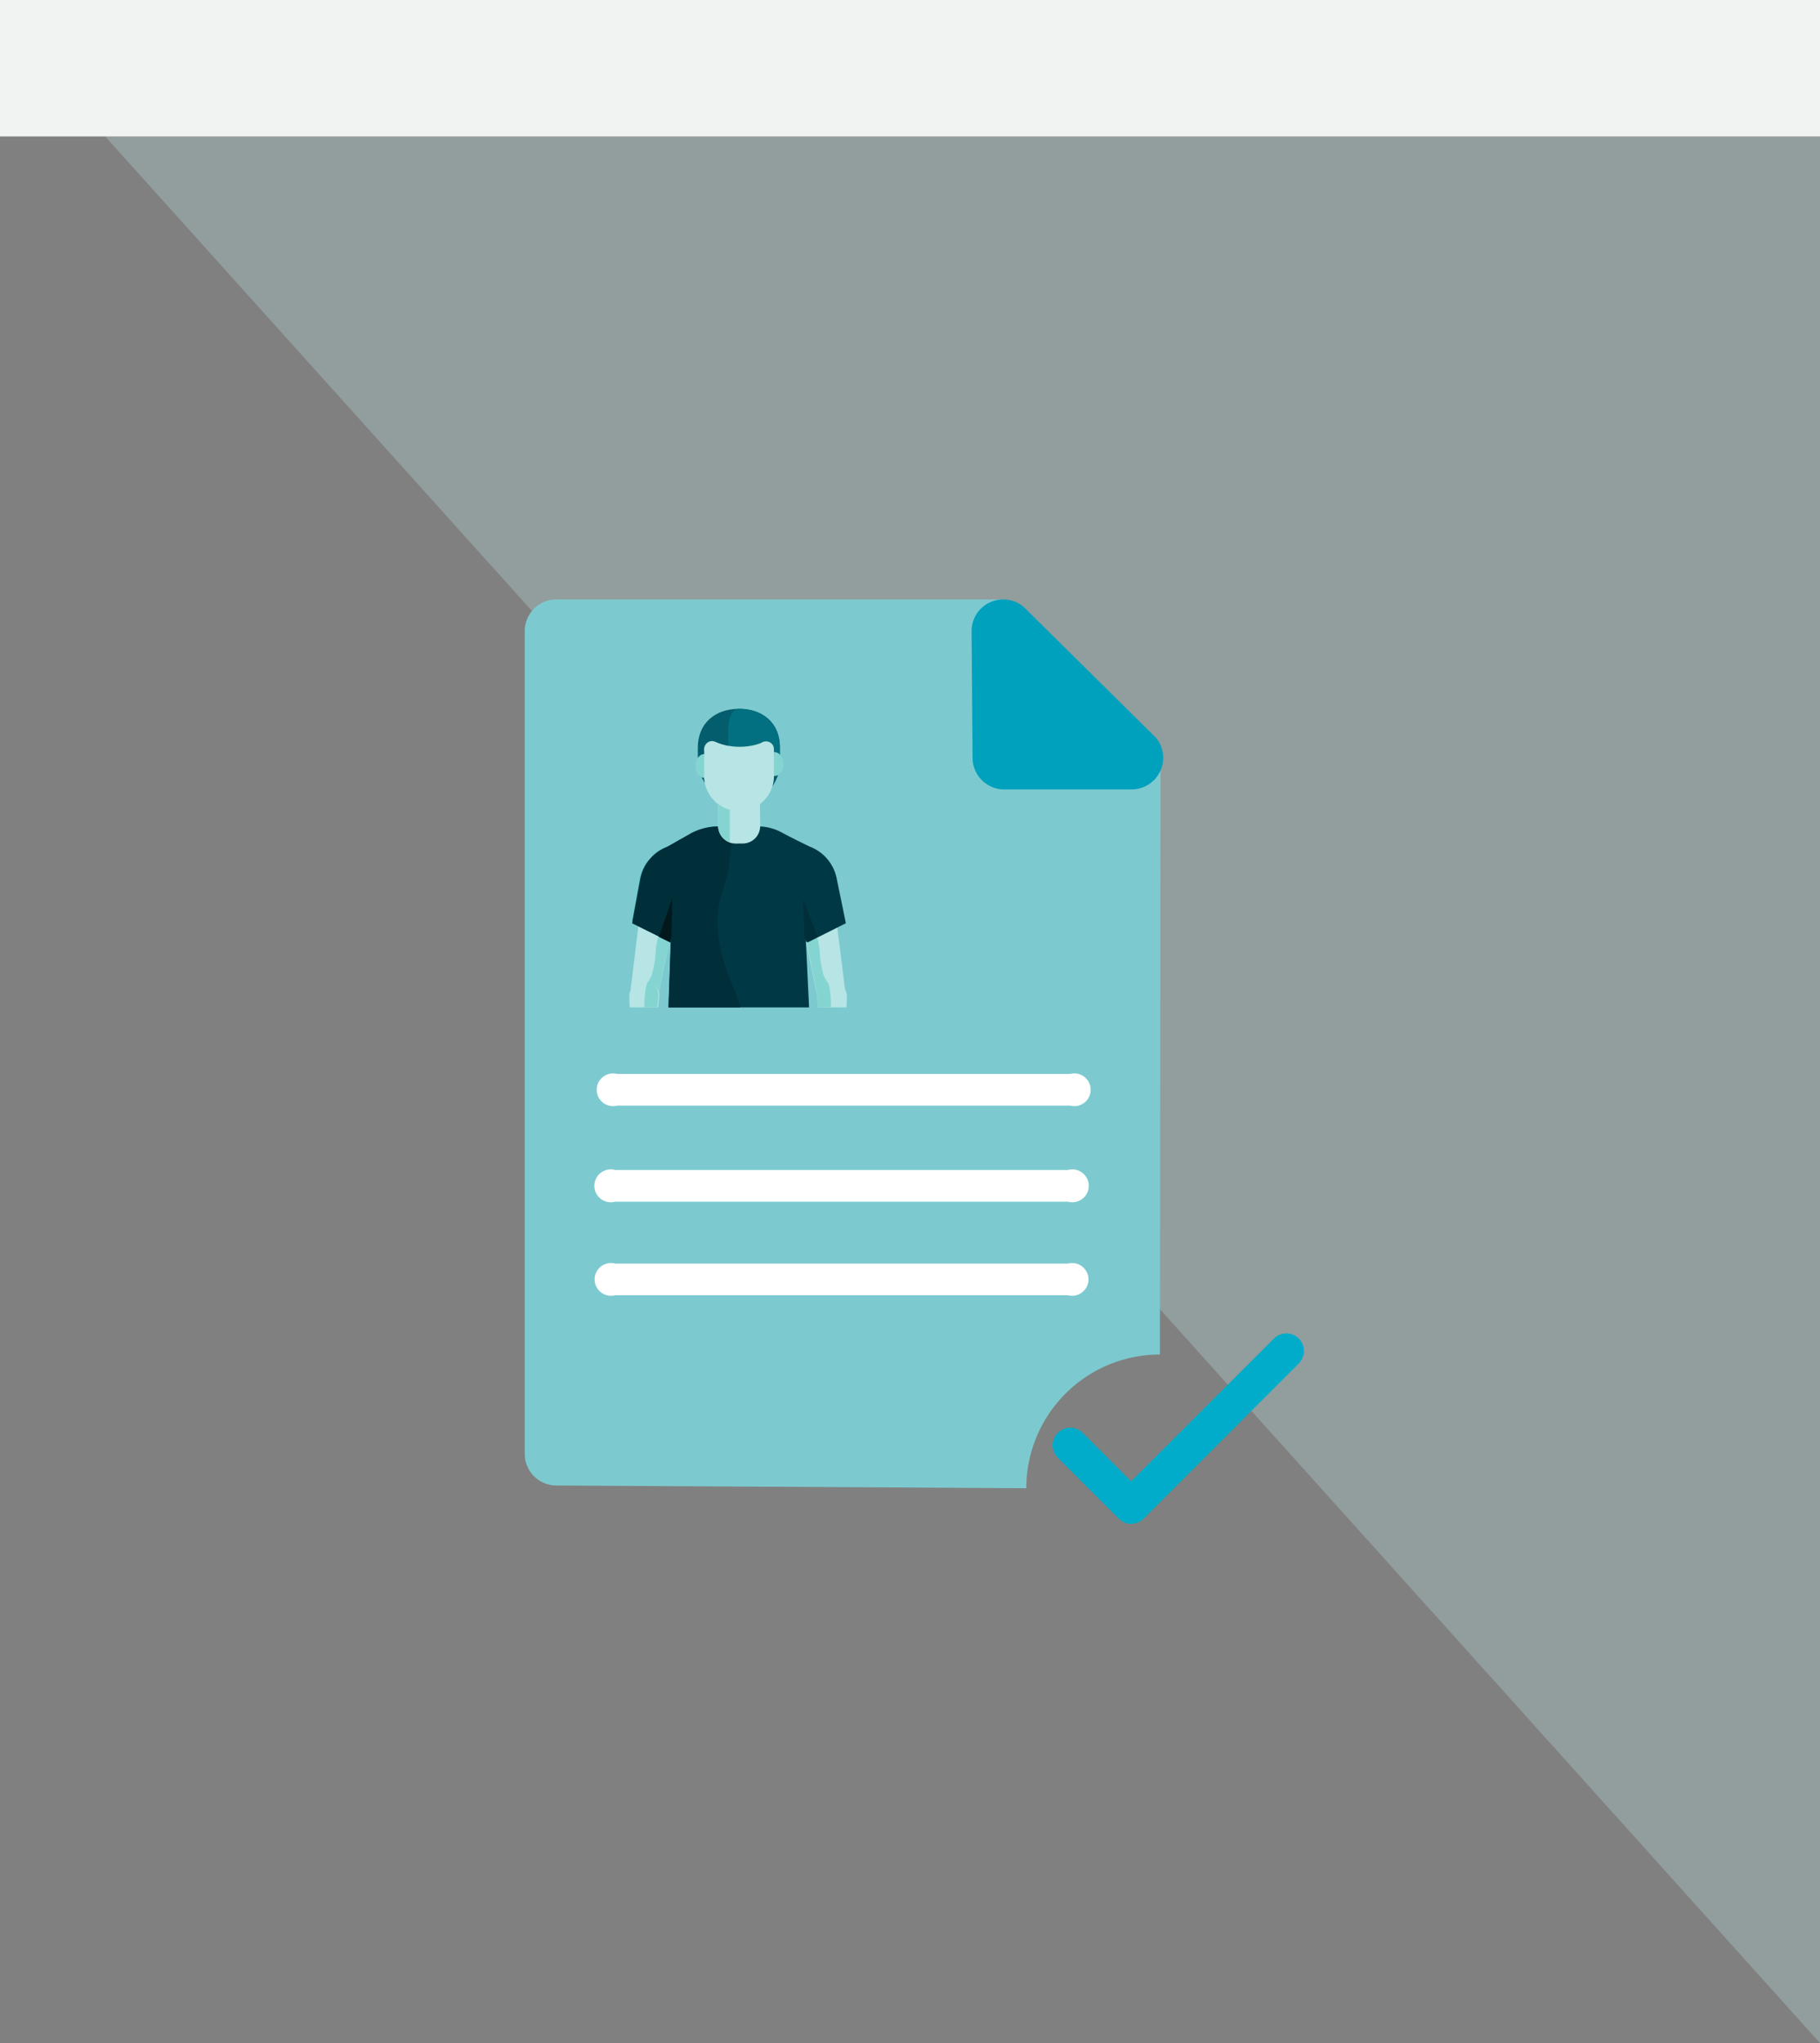 <?xml version="1.0" encoding="utf-8"?><svg id="Layer_1" data-name="Layer 1" xmlns="http://www.w3.org/2000/svg" xmlns:xlink="http://www.w3.org/1999/xlink" viewBox="0 0 200.23 224.75"><rect x="0" y="0" width="200.23" height="224.75" fill="#808080" stroke="none"/><defs><clipPath id="clip-path"><rect x="66.19" y="75.7" width="30.13" height="35.12" style="fill:none"/></clipPath><clipPath id="clip-path-2"><path d="M85.15,82.66a3.84,3.84,0,1,0-7.67,0v2.54a3.84,3.84,0,1,0,7.66.06Z" style="fill:none"/></clipPath></defs><title>Nativespeaker_V2</title><g style="opacity:0.3"><polygon points="200.23 15.01 200.23 224.75 11.57 15.01 11.55 15.03 11.55 15.01 200.23 15.01" style="fill:#bde2e1"/></g><path d="M127.61,149a14.71,14.71,0,0,0-14.7,14.71l-51.7-.3a3.48,3.48,0,0,1-3.48-3.48V69.42a3.48,3.48,0,0,1,3.48-3.48h48.94a3.47,3.47,0,0,1,2.28.85l14.45,14.37a3.44,3.44,0,0,1,.8,2.21Z" style="fill:#7ccacf"/><path d="M110.37,65.94a3.48,3.48,0,0,0-3.48,3.48L107,83.36a3.48,3.48,0,0,0,3.48,3.48h14a3.48,3.48,0,0,0,3.49-3.48,3.44,3.44,0,0,0-.8-2.21L112.65,66.79a3.47,3.47,0,0,0-2.28-.85Z" style="fill:#00a1bd"/><path d="M117.73,121.62H67.91a1.8,1.8,0,1,1,0-3.48h49.82a1.8,1.8,0,1,1,0,3.48Z" style="fill:#fff"/><path d="M117.49,132.19H67.68a1.81,1.81,0,1,1,0-3.49h49.81a1.81,1.81,0,1,1,0,3.49Z" style="fill:#fff"/><path d="M117.49,142.48H67.68a1.8,1.8,0,1,1,0-3.48h49.81a1.8,1.8,0,1,1,0,3.48Z" style="fill:#fff"/><path d="M125.22,75.7" style="fill:none;stroke:#00acca;stroke-miterlimit:10;stroke-width:2.648px"/><path d="M124.44,167.63a1.93,1.93,0,0,1-1.36-.57l-6.7-6.7a1.93,1.93,0,0,1,2.73-2.74l5.33,5.33,15.71-15.7a1.93,1.93,0,0,1,2.74,2.73l-17.08,17.08A1.94,1.94,0,0,1,124.44,167.63Z" style="fill:#00acca"/><g style="clip-path:url(#clip-path)"><rect x="75.61" y="137.85" width="3.31" height="25.36" rx="1.65" style="fill:#b7e4e4"/><path d="M75.12,163.22H79.4a2.14,2.14,0,0,0-4.28,0Z" style="fill:#e4d0a2"/><rect x="74.64" y="163.11" width="5.27" height="0.72" rx="0.3" transform="translate(154.55 326.95) rotate(-180)" style="fill:#002e39"/><polygon points="75.61 161.3 78.91 161.3 79.22 162.36 75.3 162.37 75.61 161.3" style="fill:#e4d0a2"/><path d="M74.69,163.15h5.13a2.57,2.57,0,1,0-5.13,0Z" style="fill:#002e39"/><path d="M75.23,161a1.47,1.47,0,0,0,.88-.14,3.89,3.89,0,0,1,2.29,0,1.48,1.48,0,0,0,.88.14l.33,1.13H74.9Z" style="fill:#002e39"/><path d="M79.82,163.15H74.68c0-.93,1.15-1.67,2.57-1.67S79.82,162.22,79.82,163.15Z" style="fill:#003945"/><path d="M88.49,120.19l-14.48,0v4.09l6.72.59v0a.59.59,0,0,1,1.17,0l6.6-.59Z" style="fill:#027080"/><path d="M77.62,142.21h-.74c-1.92,0-2.58-1.93-2.58-2.83l-.75-19.47a2.57,2.57,0,0,1,2.69-2.73h2.19a2.57,2.57,0,0,1,2.48,2.73l-.72,19.46A2.93,2.93,0,0,1,77.62,142.21Z" style="fill:#027080"/><rect x="83.82" y="137.85" width="3.31" height="25.36" rx="1.65" style="fill:#b7e4e4"/><path d="M87.61,163.22H83.34a2.14,2.14,0,1,1,4.27,0Z" style="fill:#e4d0a2"/><polygon points="87.13 161.3 83.82 161.3 83.52 162.36 87.43 162.37 87.13 161.3" style="fill:#e4d0a2"/><path d="M83.31,163.22h4.27a2.14,2.14,0,1,0-4.27,0Z" style="fill:#e4d0a2"/><rect x="82.83" y="163.11" width="5.27" height="0.72" rx="0.3" transform="translate(170.93 326.95) rotate(-180)" style="fill:#002e39"/><polygon points="83.8 161.3 87.1 161.3 87.41 162.36 83.49 162.37 83.8 161.3" style="fill:#e4d0a2"/><path d="M82.87,163.15H88a2.57,2.57,0,0,0-5.14,0Z" style="fill:#002e39"/><path d="M83.42,161a1.47,1.47,0,0,0,.88-.14,3.88,3.88,0,0,1,2.29,0,1.48,1.48,0,0,0,.88.14l.33,1.13H83.09Z" style="fill:#002e39"/><path d="M88,163.15H82.86c0-.93,1.15-1.67,2.57-1.67S88,162.22,88,163.15Z" style="fill:#003945"/><path d="M85.78,142.19H85c-1.91,0-2.58-1.93-2.58-2.83l-.74-19.47a2.57,2.57,0,0,1,2.69-2.73h2.19a2.55,2.55,0,0,1,2.47,2.73l-.71,19.46C88.35,140.47,87.33,142.19,85.78,142.19Z" style="fill:#027080"/><path d="M84.88,136.54h.91a2.55,2.55,0,0,1,2.56,2.81l-.67,20.56-4.49,0-.74-20.5A2.59,2.59,0,0,1,84.88,136.54Z" style="fill:#027080"/><path d="M76.72,136.55h.92a2.54,2.54,0,0,1,2.55,2.81l-.66,20.56-4.49,0-.74-20.5A2.58,2.58,0,0,1,76.72,136.55Z" style="fill:#027080"/><path d="M82,119.9a3.32,3.32,0,0,0-.29,4.06h0c.54.78,1.15,1.25,1.75,2.13h0a12,12,0,0,1,2,6.61,23.34,23.34,0,0,1-1.07,6.09l0,.09a8.61,8.61,0,0,0-.3,2.72A8.7,8.7,0,0,0,84.4,144v.1a11.26,11.26,0,0,1,.4,2.62,11,11,0,0,1-.28,3l0,.07a28.55,28.55,0,0,0-1.27,10.13l-1.31-34.66,0-.37a.58.58,0,0,0-.59-.58h0a5,5,0,0,0-1.68.63,4.77,4.77,0,0,0-2.36,4.89l0,.31a17.15,17.15,0,0,1,.4,3.17,14.78,14.78,0,0,1-.74,5.51l0,.08a6.41,6.41,0,0,0-.47,2.73A6.89,6.89,0,0,0,77,144l0,.09a7.87,7.87,0,0,1,.52,2.62,7.78,7.78,0,0,1-.44,3l0,.07a21.13,21.13,0,0,0-2,10.16l-1.52-40" style="fill:#035d6c"/><path d="M76.77,82.28c0-2.82,2-4.28,4.48-4.31s4.53,1.4,4.55,4.22V84c0,2.82-3.13,4.76-3.13,4.76H79.78s-3-2.77-3-4.67Z" style="fill:#035d6c"/><path d="M80.14,82.28c-.37-2.59.26-4.31,1.11-4.31,2.49,0,4.53,1.4,4.55,4.22V84c0,2.82-5,2-5,.09Z" style="fill:#027080"/><path d="M71.1,110.81l-1-.17a1,1,0,0,1-.8-1.15L71,95.55a2.06,2.06,0,0,1,2.46-1.81h0a1.94,1.94,0,0,1,1.68,2.55L72.32,110A1.06,1.06,0,0,1,71.1,110.81Z" style="fill:#b7e4e4"/><path d="M72.48,109.18,74,101.76l-.7-1.16a12.15,12.15,0,0,0-1.15,3.83,11.72,11.72,0,0,1-.44,2.8c-.12.44-.87,1.28-.58,1.76C71.31,109.3,72.25,110.1,72.48,109.18Z" style="fill:#84d5d1"/><circle cx="70.58" cy="123" r="1.52" style="fill:#b7e4e4"/><polygon points="72.09 122.77 72.38 125.47 68.75 125.43 69.06 122.93 72.09 122.77" style="fill:#b7e4e4"/><path d="M70.51,127.47h0a.23.23,0,0,0,.24-.23V127l0-1.57a.23.23,0,0,0-.23-.24h0a.23.23,0,0,0-.24.23l0,1.86A.25.25,0,0,0,70.51,127.47Z" style="fill:#b7e4e4"/><path d="M70.46,129.3h0a.22.22,0,0,0,.24-.23v-.28l0-1.57a.23.23,0,0,0-.23-.24h0a.23.23,0,0,0-.24.23l0,1.85A.23.23,0,0,0,70.46,129.3Z" style="fill:#b7e4e4"/><path d="M71.31,127.15h0a.25.25,0,0,0,.25-.23v-.23l.05-1.28a.23.23,0,0,0-.23-.24h0a.22.22,0,0,0-.24.22l-.06,1.51A.24.24,0,0,0,71.31,127.15Z" style="fill:#b7e4e4"/><path d="M71.25,128.62h0a.23.23,0,0,0,.25-.22v-.23l0-1.28a.23.23,0,0,0-.22-.24h0a.23.23,0,0,0-.24.22L71,128.38A.23.23,0,0,0,71.25,128.62Z" style="fill:#b7e4e4"/><path d="M72.11,126.38h0a.23.23,0,0,0,.24-.23v-.07l0-.66a.23.23,0,0,0-.3-.23h0a.23.23,0,0,0-.17.22l0,.73A.23.23,0,0,0,72.11,126.38Z" style="fill:#b7e4e4"/><path d="M72.09,127.08h0a.23.23,0,0,0,.24-.22v-.08l0-.66a.23.23,0,0,0-.3-.23h0a.24.24,0,0,0-.16.22l0,.73A.23.23,0,0,0,72.09,127.08Z" style="fill:#b7e4e4"/><path d="M69.71,127.13h0a.24.24,0,0,0,.25-.23v-.22l0-1.29a.23.23,0,0,0-.22-.24h0a.23.23,0,0,0-.24.23l-.06,1.51A.23.23,0,0,0,69.71,127.13Z" style="fill:#b7e4e4"/><path d="M69.65,128.61h0a.25.25,0,0,0,.25-.23v-.23l0-1.28a.23.23,0,0,0-.23-.24h0a.23.23,0,0,0-.24.22l-.06,1.51A.25.25,0,0,0,69.65,128.61Z" style="fill:#b7e4e4"/><path d="M68.91,127.43h0a.22.22,0,0,0,.24-.22v-.07l0-.81a.22.22,0,0,0-.29-.23h0a.23.23,0,0,0-.18.21l0,.88A.22.22,0,0,0,68.91,127.43Z" style="fill:#b7e4e4"/><path d="M68.94,126.58h0a.23.23,0,0,0,.24-.23v-.07l0-.81a.22.22,0,0,0-.29-.23h0a.23.23,0,0,0-.18.21l0,.88A.24.24,0,0,0,68.94,126.58Z" style="fill:#b7e4e4"/><path d="M70.54,121.87H70.4a.78.78,0,0,1-.75-.8l-.42-11.38a1.62,1.62,0,0,1,1.7-1.68h0a1.52,1.52,0,0,1,1.58,1.79l-1.13,11.28A.8.8,0,0,1,70.54,121.87Z" style="fill:#b7e4e4"/><polygon points="71.38 121.08 69.65 121.07 69.14 122.51 71.91 122.26 71.38 121.08" style="fill:#b7e4e4"/><path d="M72,108.35c-.36-.28-.56-.59-.77-.24-.37.63-.53,3.85,0,6.11a12.53,12.53,0,0,1-.29,6.06,3,3,0,0,0,.1,2.54,8,8,0,0,1,.83,1.62,9.13,9.13,0,0,1,.31,2.18c.05.36,0,.44,0,.41a.27.27,0,0,0,.09-.25c0-.22,0-1.43,0-1.43-.07-1.12-.27-2.49-.28-2.52s0,0,0,0a1.28,1.28,0,0,0-.17-.51h0l-.53-1.17,1.13-11.42a2.63,2.63,0,0,0,0-.48A1.66,1.66,0,0,0,72,108.35Z" style="fill:#84d5d1"/><path d="M91.25,110.81l1-.17a1,1,0,0,0,.8-1.15L91.31,95.55a2.07,2.07,0,0,0-2.46-1.81h0a1.94,1.94,0,0,0-1.68,2.55L90,110A1.05,1.05,0,0,0,91.25,110.81Z" style="fill:#b7e4e4"/><path d="M89.87,109.18l-1.52-7.42L89,100.6a12,12,0,0,1,1.16,3.83,12.18,12.18,0,0,0,.43,2.8c.13.44.88,1.28.59,1.76C91,109.3,90.1,110.1,89.87,109.18Z" style="fill:#84d5d1"/><circle cx="91.77" cy="123" r="1.52" style="fill:#b7e4e4"/><polygon points="90.26 122.77 89.97 125.47 93.59 125.43 93.29 122.93 90.26 122.77" style="fill:#b7e4e4"/><path d="M91.84,127.47h0a.23.23,0,0,1-.24-.23V127l0-1.57a.23.23,0,0,1,.23-.24h0a.23.23,0,0,1,.24.23l0,1.86A.25.25,0,0,1,91.84,127.47Z" style="fill:#b7e4e4"/><path d="M91.89,129.3h0a.24.24,0,0,1-.25-.23v-.28l0-1.57a.23.23,0,0,1,.23-.24h0a.23.23,0,0,1,.24.23l0,1.85A.23.23,0,0,1,91.89,129.3Z" style="fill:#b7e4e4"/><path d="M91,127.15h0a.25.25,0,0,1-.25-.23v-.23l0-1.28a.23.23,0,0,1,.23-.24h0a.22.22,0,0,1,.24.22l.06,1.51A.24.24,0,0,1,91,127.15Z" style="fill:#b7e4e4"/><path d="M91.09,128.62h0a.22.22,0,0,1-.24-.22v-.23l0-1.28a.22.22,0,0,1,.22-.24h0a.24.24,0,0,1,.25.22l0,1.51A.22.22,0,0,1,91.09,128.62Z" style="fill:#b7e4e4"/><path d="M90.24,126.38h0a.25.25,0,0,1-.25-.23v-.07l0-.66a.23.23,0,0,1,.3-.23h0a.24.24,0,0,1,.17.22l0,.73A.25.25,0,0,1,90.24,126.38Z" style="fill:#b7e4e4"/><path d="M90.26,127.08h0a.22.22,0,0,1-.24-.22v-.08l0-.66a.24.24,0,0,1,.3-.23h0a.23.23,0,0,1,.17.22l0,.73A.23.23,0,0,1,90.26,127.08Z" style="fill:#b7e4e4"/><path d="M92.64,127.13h0a.24.24,0,0,1-.25-.23v-.22l0-1.29a.24.24,0,0,1,.23-.24h0a.23.23,0,0,1,.24.23l.06,1.51A.24.24,0,0,1,92.64,127.13Z" style="fill:#b7e4e4"/><path d="M92.7,128.61h0a.24.24,0,0,1-.25-.23v-.23l0-1.28a.22.22,0,0,1,.22-.24h0a.24.24,0,0,1,.25.22l.06,1.51A.25.25,0,0,1,92.7,128.61Z" style="fill:#b7e4e4"/><path d="M93.44,127.43h0a.24.24,0,0,1-.25-.22v-.07l0-.81a.22.22,0,0,1,.29-.23h0a.21.21,0,0,1,.17.21l0,.88A.22.22,0,0,1,93.44,127.43Z" style="fill:#b7e4e4"/><path d="M93.41,126.58h0a.25.25,0,0,1-.25-.23v-.07l0-.81a.22.22,0,0,1,.29-.23h0a.21.21,0,0,1,.17.21l0,.88A.24.24,0,0,1,93.41,126.58Z" style="fill:#b7e4e4"/><path d="M91.81,121.87H92a.79.79,0,0,0,.75-.8l.42-11.38a1.62,1.62,0,0,0-1.7-1.68h0a1.52,1.52,0,0,0-1.58,1.79L91,121.08A.82.82,0,0,0,91.81,121.87Z" style="fill:#b7e4e4"/><polygon points="90.96 121.08 92.7 121.07 93.21 122.51 90.44 122.26 90.96 121.08" style="fill:#b7e4e4"/><path d="M90.32,108.35c.36-.28.56-.59.77-.24.36.63.53,3.85,0,6.11a12.53,12.53,0,0,0,.29,6.06,3,3,0,0,1-.1,2.54,8.55,8.55,0,0,0-.84,1.62,9.56,9.56,0,0,0-.3,2.18c0,.36,0,.44,0,.41a.27.27,0,0,1-.09-.25c0-.22,0-1.43,0-1.43.07-1.12.27-2.49.28-2.52v0a1.48,1.48,0,0,1,.18-.51h0L91,121.1l-1.12-11.42a2.63,2.63,0,0,1,0-.48A1.66,1.66,0,0,1,90.32,108.35Z" style="fill:#84d5d1"/><path d="M88.73,103l.19.64,4.14-2.08-1-4.87a4.74,4.74,0,0,0-5.52-3.79L85.8,93Z" style="fill:#003945"/><path d="M73.46,103.26l-3.9-1.93.84-4.59a4.72,4.72,0,0,1,5.5-3.81l.7.13-2.72,8Z" style="fill:#027080"/><path d="M73.15,121.94a44.1,44.1,0,0,0,8.17.57,45.37,45.37,0,0,0,8.22-.69l-1-20.79L89,93.09c-.72-.35-1.72-.84-2.81-1.41a5.57,5.57,0,0,0-2.61-.77l-4.56,0a6.45,6.45,0,0,0-3,.75L73.4,93.15l.48,7.88Z" style="fill:#003945"/><path d="M80.58,125.2" style="fill:#042021"/><path d="M79.38,104.82c-1.07-4.75,0-5.8.66-8.74a28.67,28.67,0,0,0,.46-5.15H79.08a6.34,6.34,0,0,0-3,.75l-2.62,1.46h0a4.7,4.7,0,0,0-3,3.57l-.91,4.86,4.23,2.1L73.9,101l-.74,20.91a41.88,41.88,0,0,0,8,.57,51.61,51.61,0,0,1,.46-7.72C82.24,110.51,80.16,108.28,79.38,104.82Z" style="fill:#002e39"/><polygon points="89.94 103.03 88.36 98.91 88.5 103.03 88.75 103.68 89.94 103.03" style="fill:#002e39"/><polygon points="72.49 103.06 73.95 98.85 73.86 103.06 73.74 103.68 72.49 103.06" style="fill:#01181c"/><path d="M80.94,87.08h.76A1.92,1.92,0,0,1,83.62,89v3.79a0,0,0,0,1,0,0H79a0,0,0,0,1,0,0V89A1.92,1.92,0,0,1,80.94,87.08Z" transform="translate(163.22 179.33) rotate(179.62)" style="fill:#b7e4e4"/><ellipse cx="85.21" cy="84.05" rx="0.98" ry="1.31" style="fill:#84d5d1"/><ellipse cx="77.49" cy="84.26" rx="0.98" ry="1.31" style="fill:#84d5d1"/><path d="M79,90.88c0-1.38,0-2.37,0-2.37a4.34,4.34,0,0,1-1.52-3l2.81,2.57v4.56A1.92,1.92,0,0,1,79,90.88Z" style="fill:#84d5d1"/><path d="M77.48,82.93a3.84,3.84,0,1,1,7.66-.06v2.28a3.84,3.84,0,1,1-7.67.06Z" style="fill:#b7e4e4"/><g style="clip-path:url(#clip-path-2)"><ellipse cx="81.38" cy="79.31" rx="4.49" ry="2.84" style="fill:#027080"/><rect x="77.15" y="80.93" width="1.51" height="1.16" transform="translate(189.28 99.13) rotate(142.69)" style="fill:#035d6c"/><circle cx="78.34" cy="82.37" r="0.85" style="fill:#b7e4e4"/><path d="M76.89,79.31c0,1.3,1.31,2.36,3.26,2.73a12,12,0,0,1,.07-2.73c.33-2.2,3.63-2.83,1.16-2.83S76.89,77.75,76.89,79.31Z" style="fill:#035d6c"/><rect x="84.16" y="81.14" width="1.41" height="0.89" transform="translate(111.29 196.31) rotate(-146.85)" style="fill:#027080"/><ellipse cx="84.28" cy="82.4" rx="0.86" ry="0.85" style="fill:#b7e4e4"/></g><ellipse cx="81.35" cy="86.98" rx="1.21" ry="0.46" style="fill:#b7e4e4"/></g><rect width="200.23" height="15.01" style="fill:#f0f3f1"/></svg>